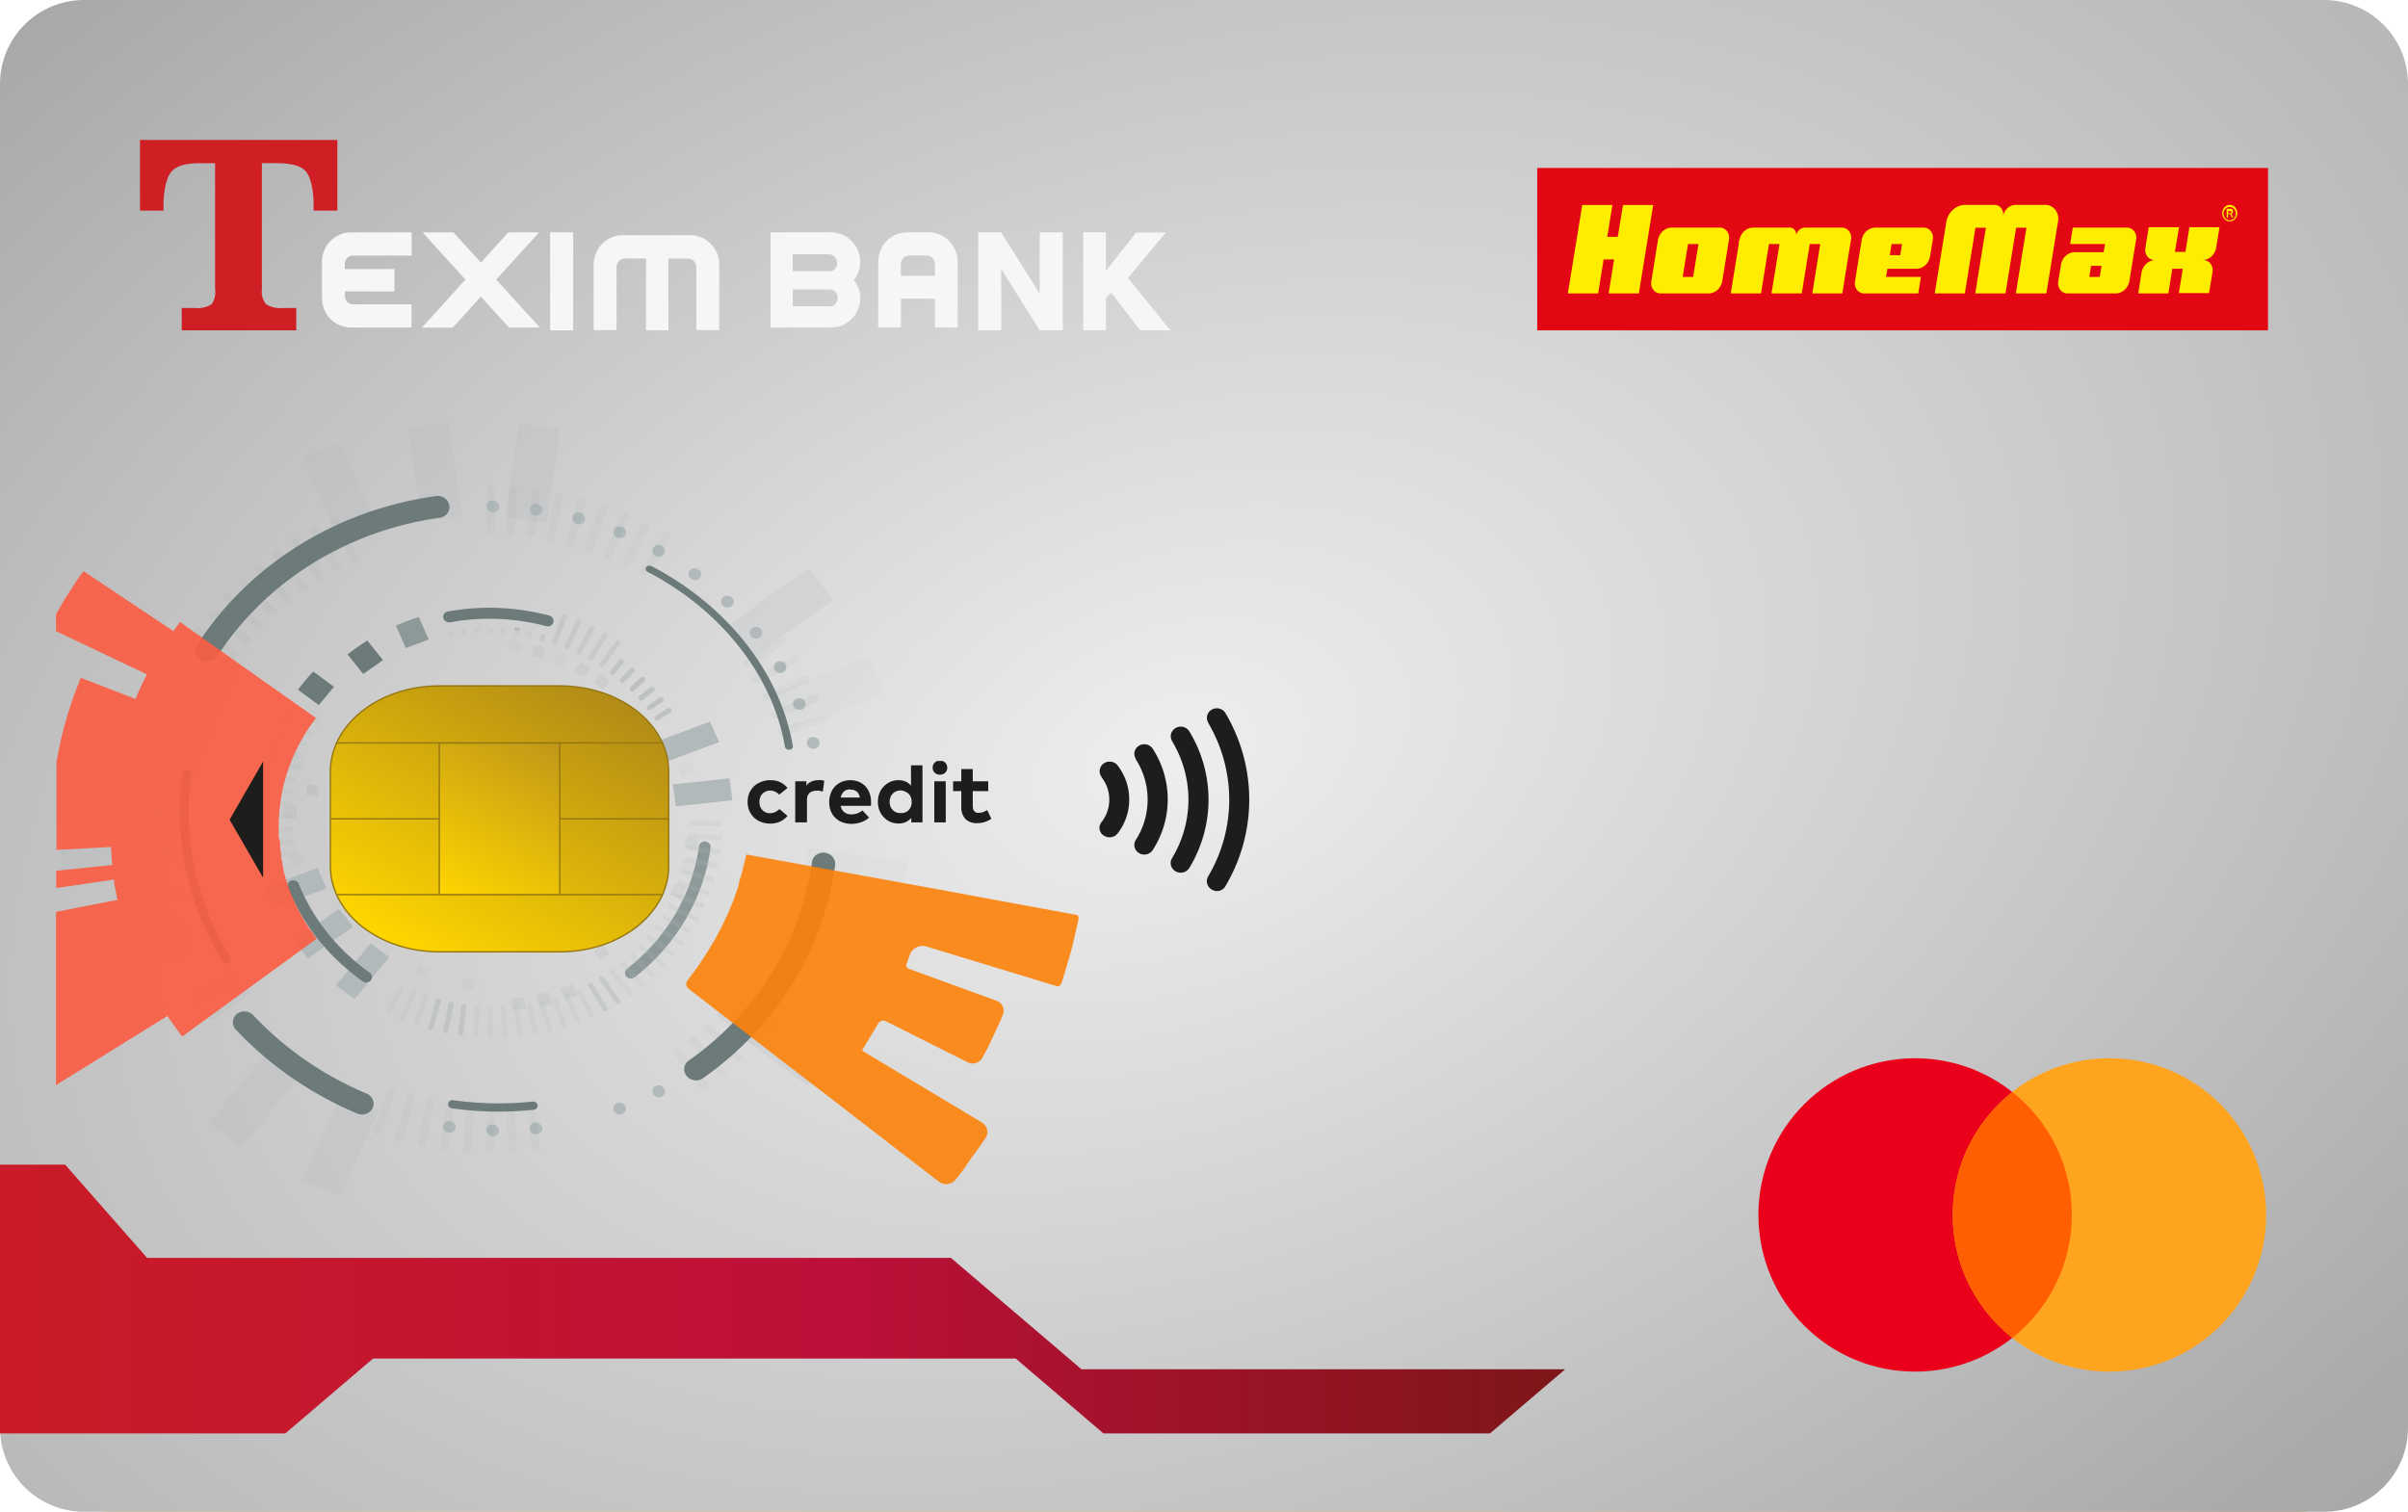 <?xml version="1.0" encoding="UTF-8"?> <svg xmlns="http://www.w3.org/2000/svg" width="860" height="540" fill="none"><g clip-path="url(#clip0_238_4744)"><path d="M820 0H40C17.909 0 0 17.909 0 40v460c0 22.091 17.909 40 40 40h780c22.091 0 40-17.909 40-40V40c0-22.091-17.909-40-40-40z" fill="url(#paint0_linear_238_4744)"></path><path d="M860 30c0-16.569-13.431-30-30-30H30C13.431 0 0 13.431 0 30v480c0 16.569 13.431 30 30 30h800c16.569 0 30-13.431 30-30V30z" fill="url(#paint1_radial_238_4744)"></path><path d="M683.97 489.94c30.912 0 55.97-25.058 55.97-55.97 0-30.911-25.058-55.97-55.97-55.97-30.911 0-55.97 25.059-55.97 55.97 0 30.912 25.059 55.97 55.97 55.97z" fill="#EB001B"></path><path d="M809.344 433.97c0 30.912-25.059 55.97-55.971 55.97-30.911 0-55.97-25.058-55.97-55.97 0-30.911 25.059-55.97 55.97-55.97 30.912 0 55.971 25.059 55.971 55.97z" fill="#FFA41E"></path><path d="M718.672 390.053c-12.956 10.251-21.269 26.113-21.269 43.917 0 17.804 8.313 33.666 21.269 43.917 12.956-10.251 21.269-26.113 21.269-43.917 0-17.804-8.313-33.666-21.269-43.917z" fill="#FF5F00"></path><path d="M76.813 103.305v-45.02h-5.214c-4.945 0-8.312.907-10.07 2.69-1.757 1.785-2.8 5.383-3.128 10.795v3.447H50V50h70.488v25.216h-8.491V71.77c-.298-5.412-1.341-9.071-2.979-10.794-1.639-1.724-5.125-2.691-10.1-2.691h-5.392v45.02a7.211 7.211 0 00.215 2.85 7.133 7.133 0 001.304 2.532 9.598 9.598 0 005.959 1.331h4.796V118H64.896v-7.982h4.707a9.326 9.326 0 005.958-1.331 7.34 7.34 0 001.252-5.382z" fill="#CF1F25"></path><path d="M304.888 100.09a10.658 10.658 0 002.316-5.298v-1.287a10.573 10.573 0 00-3.061-7.42A10.41 10.41 0 00296.782 83h-21.588v34h21.766a10.414 10.414 0 007.245-3.116 10.582 10.582 0 003.029-7.329v-1.108a10.452 10.452 0 00-2.346-5.357zm-21.795-9.248h12.887c.788 0 1.543.315 2.1.876.557.561.87 1.323.87 2.117v1.107a2.988 2.988 0 01-1.112 1.405 2.95 2.95 0 01-1.709.51h-12.977l-.059-6.015zm13.065 18.556h-13.006v-5.986h13.006a2.953 2.953 0 011.868.585c.539.402.928.977 1.102 1.63v.808a3 3 0 01-1.785 2.865c-.365.16-.757.244-1.155.248l-.03-.15zM405.776 83.062l-10.808 13.654V83h-8.092v34.969h8.092v-11.522l1.936-1.916L407.192 118H418l-15.143-18.751 13.554-16.218-10.635.03zM342.02 117V93.561c-.008-2.799-1.092-5.48-3.016-7.459-1.925-1.979-4.532-3.094-7.253-3.102h-7.841c-2.721.008-5.328 1.123-7.252 3.102a10.742 10.742 0 00-3.016 7.46V117h8.133v-10.32h12.141V117h8.104zm-8.133-18.504h-12.142v-4.213c.002-.398.08-.792.231-1.158a3.027 3.027 0 011.601-1.627c.357-.15.738-.226 1.123-.224h6.232c.385-.002.766.074 1.123.224a3.027 3.027 0 011.601 1.627c.151.366.229.76.231 1.158v4.213zM222.368 84a10.266 10.266 0 00-7.301 3.097 10.68 10.68 0 00-3.037 7.445v23.368h8.159V95.383a3.037 3.037 0 01.883-2.132 2.919 2.919 0 012.062-.901h7.598V118h7.982V92.38h7.039c.39.002.775.082 1.134.237a3.017 3.017 0 011.811 2.797v22.496h8.188V94.542a10.68 10.68 0 00-3.036-7.445A10.267 10.267 0 00246.548 84h-24.18zM181.535 83l-9.784 10.795L161.937 83h-11.033l15.316 16.865L150.696 117h11.003l10.052-11.064L181.773 117h11.033l-15.583-17.135L192.538 83h-11.003zM125.39 83a10.326 10.326 0 00-7.34 3.075 10.61 10.61 0 00-3.055 7.43v12.99a10.604 10.604 0 003.045 7.419 10.323 10.323 0 007.32 3.086h21.616v-8.32h-20.878a2.93 2.93 0 01-2.096-.898 3.034 3.034 0 01-.857-2.125V104.1h17.718v-7.99h-17.718v-1.797a3.033 3.033 0 01.857-2.125 2.943 2.943 0 012.096-.898h20.937V83H125.39zM204.707 83h-8.239v35h8.239V83zM379.553 117.969V83h-8.231v21.906l-13.748-21.875V83h-8.23v35h8.23V96.094l13.748 21.875V118h8.231v-.031z" fill="#F6F6F6"></path><path d="M810 60H549v58h261V60z" fill="#E30613"></path><path fill-rule="evenodd" clip-rule="evenodd" d="M740.289 81.302h19.231a3.07 3.07 0 011.48.303c.465.224.876.561 1.201.987.326.425.556.927.674 1.466.117.538.119 1.099.004 1.638-.678 4.06-1.479 9.158-2.157 13.217l-.216 1.476c-.228 1.219-.826 2.319-1.698 3.122a4.86 4.86 0 01-3.109 1.306h-17.228a3.096 3.096 0 01-1.481-.317 3.38 3.38 0 01-1.2-.997 3.77 3.77 0 01-.672-1.471 3.922 3.922 0 01-.006-1.643c.308-1.945.647-3.925.955-5.87.217-1.219.807-2.321 1.676-3.126.868-.805 1.961-1.264 3.101-1.302h10.509c0-.973.308-1.946.463-2.919h-12.482c.308-1.979.647-3.924.955-5.87zm5.887 17.611h3.729l.647-3.958h-3.729l-.647 3.958zM685.093 104.817h-19.199a3.07 3.07 0 01-1.489-.303 3.339 3.339 0 01-1.208-.997 3.718 3.718 0 01-.67-1.479 3.885 3.885 0 01.008-1.649c.647-4.059 1.448-9.158 2.126-13.217l.216-1.476c.227-1.21.822-2.3 1.689-3.098a4.826 4.826 0 013.088-1.296h17.258a3.063 3.063 0 011.479.303c.465.224.877.561 1.202.987.325.425.556.927.673 1.466.118.538.12 1.099.005 1.638-.308 1.946-.647 3.925-.955 5.87-.222 1.217-.814 2.316-1.681 3.12a4.83 4.83 0 01-3.096 1.309H674.03c0 .973-.308 1.945-.463 2.918h12.482c-.308 1.979-.647 3.925-.956 5.904zm-5.886-17.645h-3.636l-.648 3.959h3.729l.648-3.959h-.093zM565.087 73.217h10.786l-1.849 11.372h3.76l1.849-11.372h10.787l-5.116 31.6h-10.786l1.941-12.144h-3.729l-1.972 12.144H559.94l5.147-31.6zM614.149 81.302a3.068 3.068 0 011.47.314c.461.226.868.565 1.19.99.322.424.549.924.665 1.46.116.536.117 1.093.004 1.63-.802 4.898-1.572 9.795-2.373 14.693-.221 1.21-.808 2.305-1.669 3.108a4.837 4.837 0 01-3.077 1.32H593.1a3.098 3.098 0 01-1.471-.329 3.379 3.379 0 01-1.188-.999 3.756 3.756 0 01-.664-1.466 3.93 3.93 0 01-.005-1.634c.709-4.361 1.418-8.856 2.126-13.217l.247-1.476c.222-1.212.816-2.307 1.683-3.105.868-.798 1.958-1.253 3.094-1.29h17.227zm-9.461 17.61l1.911-11.74h-3.729l-1.911 11.74h3.729zM730.734 104.817h-10.786c1.294-8.085 2.497-15.465 3.791-23.482h-3.698c-1.294 8.05-2.496 15.43-3.791 23.482h-10.818c1.325-8.085 2.498-15.465 3.823-23.482h-3.729c-1.295 8.05-2.498 15.43-3.792 23.482h-10.755c.925-5.603 1.973-12.278 2.867-17.645.493-3.053.77-4.764 1.263-7.917.31-1.667 1.125-3.172 2.315-4.273 1.191-1.101 2.687-1.735 4.248-1.799h10.634c.465-.011.927.092 1.35.303.424.21.798.523 1.094.914.297.39.508.85.619 1.341.11.493.116 1.006.019 1.501.201-1.115.742-2.123 1.536-2.86a4.419 4.419 0 012.839-1.199h10.633a4.24 4.24 0 012.026.44 4.636 4.636 0 011.642 1.367c.443.587.757 1.276.917 2.016a5.38 5.38 0 01.006 2.249c-1.418 8.755-2.711 16.773-4.159 25.562h-.094zM658.035 104.817h-10.787c.956-5.904 1.88-11.774 2.836-17.645h-3.729l-2.867 17.645h-10.817c.986-5.904 1.911-11.774 2.866-17.645h-3.76c-.955 5.87-1.879 11.741-2.835 17.645h-10.817c.925-5.736 1.942-11.942 2.866-17.645 0-.67 0-.805.247-1.476.221-1.207.81-2.297 1.671-3.095a4.8 4.8 0 013.075-1.3h13.221c.336-.014.671.056.979.206.307.15.579.374.794.656.215.283.367.615.444.972.077.357.078.728.002 1.085a3.701 3.701 0 011.081-2.034 3.189 3.189 0 012-.884h13.191a3.063 3.063 0 011.479.303c.465.224.877.561 1.202.987.325.425.556.927.673 1.466.118.538.119 1.099.005 1.638-1.048 6.374-2.065 12.748-3.082 19.121h.062zM779.582 95.994h-3.759l-1.418 8.822h-10.756c.401-2.482.771-4.93 1.172-7.38.201-1.229.781-2.346 1.643-3.17.863-.822 1.957-1.301 3.103-1.358a3.068 3.068 0 01-1.47-.314 3.349 3.349 0 01-1.19-.99 3.721 3.721 0 01-.666-1.46 3.911 3.911 0 01-.003-1.63c0-.37.185-1.141.216-1.477l.955-5.87h10.817l-1.479 8.789h3.76l1.418-8.789h10.755l-1.202 7.346a5.62 5.62 0 01-1.652 3.069 4.84 4.84 0 01-3.032 1.326 3.069 3.069 0 011.48.303c.465.224.876.561 1.201.987.325.425.556.927.673 1.466.118.538.12 1.099.005 1.638l-1.202 7.38h-10.786l1.417-8.822v.134z" fill="#FFED00"></path><path d="M796.348 73.184a2.608 2.608 0 011.911.872c.497.557.775 1.303.775 2.08a3.13 3.13 0 01-.775 2.08c-.25.275-.547.494-.875.644a2.493 2.493 0 01-2.072 0 2.687 2.687 0 01-.875-.645 3.13 3.13 0 01-.775-2.08c0-.776.278-1.522.775-2.08a2.608 2.608 0 011.911-.871zm1.171 4.528h-.524l-.462-1.275h-.771v1.275h-.524V74.56h1.264c.275-.029.549.055.77.235.156.183.244.422.247.67a.896.896 0 01-.122.536.787.787 0 01-.402.337l.493 1.375h.031zm-1.757-1.576h.648a.568.568 0 00.431 0 .504.504 0 000-.37.478.478 0 000-.335.627.627 0 00-.401 0h-.678v.705zm2.096-1.51a2.104 2.104 0 00-1.541-.704 1.98 1.98 0 00-.837.18 2.14 2.14 0 00-.704.524 2.49 2.49 0 00-.647 1.677c.008.63.241 1.23.65 1.675.408.445.96.698 1.538.707a2.104 2.104 0 001.541-.704c.206-.218.37-.479.481-.767.112-.288.168-.598.166-.91a2.49 2.49 0 00-.647-1.678z" fill="#FFED00"></path><g filter="url(#filter0_di_238_4744)"><path d="M386.245 486.094l-46.63-39.789H52.525L23.262 413H0v96h101.909l31.311-26.723h229.551L394.082 509h138.055L559 486.094H386.245z" fill="url(#paint2_linear_238_4744)"></path></g><g opacity=".45"><path opacity=".45" d="M199.967 153.403l-14.647-2.058-4.701 33.453 14.646 2.059 4.702-33.454zM160.327 150.932l-14.647 1.569 4.685 33.61 14.647-1.569-4.685-33.61zM121.548 158.175l-13.65 5.09 13.754 31.476 13.65-5.09-13.754-31.476zM269.191 356.073l-8.997 10.874 28.522 21.066 8.997-10.874-28.522-21.066zM282.643 330.746l-5.657 12.743 33.218 13.498 5.656-12.743-33.217-13.498z" fill="#B1B9BA"></path><g opacity=".45" fill="#B1B9BA"><path opacity=".45" d="M23.235 265.602l-1.931 13.745 35.65 5.01 1.931-13.744-35.65-5.011zM288.636 302.9l-1.932 13.745 35.65 5.01 1.932-13.745-35.65-5.01z"></path></g><path opacity=".45" d="M21.286 302.852l1.925 13.808 35.651-3.818-1.925-13.809-35.65 3.819z" fill="#B1B9BA"></path><g opacity=".45" fill="#B1B9BA"><path opacity=".45" d="M29.67 339.469l5.651 12.932 33.224-12.388-5.65-12.932-33.224 12.388zM277.024 247.247l5.651 12.932 33.224-12.388-5.651-12.932-33.224 12.388z"></path></g><path opacity=".45" d="M260.24 223.228l8.99 11.174 28.533-20.112-8.991-11.174-28.532 20.112zM74.48 401.061l11.719 8.655 21.897-26.465-11.719-8.655-21.896 26.465zM107.832 421.835l13.647 5.545 13.768-31.016-13.647-5.545-13.768 31.016z" fill="#B1B9BA"></path></g><path d="M193.709 182.383c.162-1.151-.701-2.237-1.94-2.411-1.227-.172-2.366.621-2.53 1.783-.161 1.152.702 2.237 1.94 2.411 1.228.173 2.368-.631 2.53-1.783zM162.723 402.858c.162-1.152-.701-2.237-1.94-2.411-1.227-.173-2.365.62-2.529 1.783-.162 1.151.701 2.237 1.94 2.411 1.229.161 2.368-.631 2.529-1.783zM178.262 180.899c-.001-1.174-1.011-2.136-2.248-2.155-1.237-.019-2.254.913-2.252 2.077 0 1.174 1.011 2.136 2.248 2.155 1.237.019 2.242-.915 2.252-2.077zM178.201 403.792c0-1.174-1.01-2.136-2.247-2.155-1.249-.02-2.254.913-2.252 2.077 0 1.174 1.01 2.136 2.247 2.155 1.249.02 2.254-.913 2.252-2.077zM193.652 402.817c-.167-1.165-1.289-1.998-2.525-1.862-1.235.137-2.102 1.178-1.935 2.343.167 1.165 1.29 1.998 2.525 1.862 1.222-.128 2.091-1.18 1.935-2.343zM223.383 395.251c-.473-1.086-1.79-1.626-2.936-1.199-1.147.426-1.697 1.656-1.224 2.742.473 1.085 1.79 1.625 2.937 1.199 1.146-.426 1.696-1.656 1.223-2.742zM234.905 391.906c1.234.174 2.367-.624 2.529-1.782.163-1.159-.705-2.238-1.94-2.412-1.234-.173-2.366.625-2.529 1.783-.163 1.159.706 2.238 1.94 2.411zM57.494 288.207c-1.249-.02-2.254.913-2.252 2.077 0 1.174 1.01 2.136 2.248 2.155 1.248.02 2.253-.913 2.252-2.077-.002-1.163-1.01-2.136-2.248-2.155zM58.208 302.789c-1.236.136-2.102 1.178-1.935 2.343.166 1.164 1.29 1.998 2.524 1.861 1.236-.136 2.102-1.178 1.935-2.343-.166-1.164-1.29-1.998-2.524-1.861zM60.945 317.178c-1.197.286-1.912 1.427-1.589 2.569.325 1.131 1.55 1.824 2.76 1.54 1.196-.286 1.912-1.426 1.588-2.569-.325-1.131-1.563-1.815-2.759-1.54zM289.863 263.316c-1.197.286-1.912 1.427-1.589 2.569.325 1.132 1.55 1.825 2.759 1.54 1.197-.286 1.913-1.426 1.589-2.569-.325-1.131-1.562-1.826-2.759-1.54zM65.638 331.155c-1.146.427-1.696 1.657-1.223 2.742.473 1.086 1.79 1.626 2.936 1.2 1.147-.426 1.697-1.656 1.224-2.742-.472-1.097-1.79-1.626-2.937-1.2zM284.601 249.514c-1.146.426-1.697 1.656-1.224 2.742.473 1.086 1.791 1.625 2.937 1.199 1.146-.426 1.697-1.656 1.224-2.742-.474-1.085-1.791-1.625-2.937-1.199zM277.487 236.448c-1.072.57-1.442 1.859-.83 2.875.625 1.019 2.001 1.39 3.072.831 1.071-.57 1.442-1.858.829-2.875-.623-1.029-2-1.4-3.071-.831zM268.635 224.324c-.983.693-1.169 2.019-.417 2.966.754.937 2.166 1.136 3.161.445.983-.693 1.169-2.019.417-2.966-.766-.939-2.178-1.138-3.161-.445zM259.486 217c1.234.174 2.367-.625 2.529-1.783.163-1.158-.705-2.237-1.94-2.411-1.234-.173-2.366.625-2.529 1.783-.163 1.158.706 2.238 1.94 2.411zM102.041 378.197c-.754.913-.575 2.246.421 2.973.984.726 2.397.581 3.153-.343.754-.914.575-2.246-.42-2.973-.985-.726-2.4-.57-3.154.343zM246.351 203.775c-.755.913-.576 2.246.42 2.973.984.725 2.398.58 3.154-.344.754-.913.575-2.246-.421-2.973-.984-.725-2.399-.57-3.153.344zM114.76 386.744c-.625.998-.253 2.302.819 2.907s2.452.278 3.077-.72c.624-.998.252-2.302-.82-2.907s-2.451-.289-3.076.72zM233.293 195.691c-.625.998-.253 2.303.819 2.908 1.072.604 2.452.278 3.077-.72.624-.998.252-2.303-.82-2.908s-2.45-.289-3.076.72zM128.536 393.665c-.482 1.074.064 2.314 1.214 2.786 1.15.471 2.459-.02 2.94-1.094.481-1.074-.064-2.314-1.214-2.785-1.15-.472-2.471.018-2.94 1.093zM219.275 189.255c-.482 1.074.064 2.314 1.214 2.786s2.459-.02 2.94-1.094c.482-1.073-.064-2.313-1.214-2.785s-2.47.018-2.94 1.093zM204.498 184.587c-.324 1.128.386 2.292 1.592 2.617 1.206.324 2.431-.324 2.755-1.453.324-1.128-.387-2.292-1.593-2.617-1.206-.324-2.43.324-2.754 1.453zM240.277 280.18l1.091 7.827 20.205-2.164-1.091-7.827-20.205 2.164zM94.559 317.041l3.202 7.33 18.83-7.021-3.203-7.329-18.83 7.02zM234.781 264.769l3.202 7.33 18.83-7.021-3.203-7.33-18.829 7.021zM104.859 336.032l5.096 6.333 16.171-11.398-5.096-6.334-16.171 11.399zM119.967 351.96l6.642 4.906 12.417-15.008-6.642-4.906-12.417 15.008z" fill="#B1B9BA"></path><path d="M153.115 228.432l-3.51-8.039a82.126 82.126 0 00-8.199 3.058l3.511 8.039 8.198-3.058z" fill="#8D9899"></path><path d="M136.782 235.775l-5.599-6.958a77.46 77.46 0 00-7.069 4.934l5.629 6.996 7.039-4.972zM119.274 245.324l-7.391-5.46a76.215 76.215 0 00-5.46 6.501l7.435 5.488 5.416-6.529zM281.574 267.8c.117.016.245.025.377.008.787-.061 1.323-.643 1.211-1.308-4.454-26.072-23.3-50.101-50.431-64.262-.684-.358-1.562-.192-1.953.365-.392.558-.151 1.304.534 1.662 26.364 13.764 44.69 37.117 49.019 62.459.095.554.618.988 1.243 1.076zM190.232 393.473c-9.374.998-18.939.839-28.41-.492-.857-.12-1.643.434-1.756 1.238-.113.804.49 1.553 1.347 1.674 9.737 1.368 19.572 1.543 29.222.506.863-.089 1.462-.825 1.35-1.627-.111-.803-.891-1.389-1.753-1.299zM71.476 318.027c-4.045-13.477-5.104-27.364-3.15-41.272.113-.804-.49-1.553-1.346-1.674-.857-.12-1.644.434-1.757 1.238-2.01 14.31-.912 28.591 3.243 42.459 2.565 8.548 6.291 16.817 11.048 24.554a1.6 1.6 0 001.148.738c.336.047.685-.004.992-.171.74-.395.998-1.3.565-2.004-4.634-7.52-8.252-15.552-10.743-23.868zM73.51 236.168c1.598.224 3.237-.432 4.113-1.793 17.387-26.763 46.331-44.777 79.408-49.435 2.277-.323 3.81-2.323 3.425-4.46-.382-2.148-2.525-3.624-4.802-3.301-35.474 4.997-66.527 24.321-85.167 53.024-1.19 1.838-.562 4.253 1.412 5.417.502.292 1.055.47 1.611.548zM294.663 304.609c-2.281-.32-4.378 1.158-4.679 3.298-4.014 28.565-19.644 53.746-43.995 70.921-1.834 1.282-2.18 3.749-.772 5.487a4.303 4.303 0 002.769 1.552 4.323 4.323 0 003.09-.729c26.132-18.42 42.894-45.437 47.198-76.065.29-2.143-1.319-4.141-3.611-4.464zM130.891 390.595c-15.302-6.383-29.28-16.059-40.441-27.965-1.54-1.645-4.173-1.816-5.894-.407-1.722 1.42-1.858 3.894-.33 5.538 11.972 12.773 26.976 23.136 43.392 29.997.356.15.721.245 1.091.297 1.806.254 3.631-.631 4.382-2.276.904-1.978-.081-4.299-2.2-5.184z" fill="#6C7A7A"></path><g opacity=".2" fill="#4C5B5B"><path opacity=".2" d="M191.742 174.639c-.776-.109-1.497.399-1.599 1.127l-2.08 14.798c-.102.728.451 1.415 1.226 1.524.776.109 1.497-.399 1.599-1.127l2.08-14.798c.104-.739-.451-1.415-1.226-1.524zM160.963 393.636c-.775-.109-1.496.399-1.598 1.127l-2.08 14.798c-.103.728.45 1.415 1.226 1.524.776.109 1.497-.399 1.599-1.127l2.08-14.798c.103-.739-.451-1.415-1.227-1.524zM183.462 173.73c-.782-.065-1.461.482-1.519 1.227l-1.045 14.911c-.056.734.538 1.382 1.332 1.45.781.065 1.461-.482 1.518-1.227l1.045-14.911c.046-.747-.548-1.395-1.331-1.45zM168.01 394.405c-.782-.066-1.461.482-1.519 1.227l-1.044 14.911c-.056.734.537 1.383 1.331 1.45.781.065 1.461-.482 1.518-1.227l1.045-14.911c.056-.734-.549-1.384-1.331-1.45zM175.147 173.337c-.79-.011-1.427.575-1.425 1.318l-.001 14.957c.002.743.637 1.353 1.426 1.364.79.011 1.427-.575 1.425-1.318l.001-14.957c-.002-.743-.637-1.353-1.426-1.364zM175.093 394.747c-.789-.012-1.427.575-1.425 1.317v14.958c.002.742.636 1.352 1.426 1.364.789.011 1.426-.575 1.424-1.318l.001-14.958c-.002-.742-.636-1.352-1.426-1.363zM182.18 394.646c-.784.034-1.379.659-1.33 1.397l1.04 14.949c.05.738.724 1.309 1.508 1.276.784-.034 1.38-.66 1.33-1.398l-1.039-14.949c-.048-.749-.723-1.32-1.509-1.275zM189.234 394.108c-.778.079-1.332.743-1.223 1.479l2.078 14.873c.097.734.813 1.266 1.594 1.177.778-.079 1.332-.744 1.223-1.479l-2.078-14.873c-.097-.734-.814-1.267-1.594-1.177zM118.939 184.716c-.705.311-.994 1.112-.651 1.781l7.034 13.542c.343.669 1.2.955 1.905.645.705-.311.995-1.113.652-1.781l-7.035-13.542c-.343-.669-1.2-.956-1.905-.645zM111.613 188.285c-.676.359-.921 1.178-.528 1.82l7.948 13.094a1.496 1.496 0 001.945.529c.676-.36.921-1.178.527-1.821l-7.947-13.094c-.393-.653-1.269-.887-1.945-.528zM104.542 192.299a1.271 1.271 0 00-.39 1.851l8.834 12.587c.431.626 1.315.805 1.974.399a1.27 1.27 0 00.39-1.85l-8.833-12.588c-.432-.625-1.316-.805-1.975-.399zM97.778 196.744a1.28 1.28 0 00-.264 1.88l9.679 12.03c.483.6 1.374.725 1.992.28.629-.444.746-1.28.264-1.88l-9.68-12.03c-.47-.598-1.362-.723-1.991-.28zM241.044 374.787a1.28 1.28 0 00-.264 1.88l9.679 12.03c.483.6 1.374.725 2.003.282a1.28 1.28 0 00.264-1.88l-9.679-12.03a1.516 1.516 0 00-2.003-.282zM91.358 201.592a1.29 1.29 0 00-.135 1.887l10.485 11.423c.523.561 1.422.632 2.008.161a1.29 1.29 0 00.135-1.887l-10.485-11.423c-.523-.561-1.422-.632-2.008-.161zM246.525 370.649a1.29 1.29 0 00-.135 1.887l10.485 11.423c.523.561 1.422.632 2.008.16a1.288 1.288 0 00.135-1.886l-10.485-11.423c-.511-.56-1.422-.633-2.008-.161zM85.283 206.844c-.556.509-.558 1.362.005 1.895l11.25 10.767c.552.531 1.459.548 2.016.028.555-.509.557-1.362-.005-1.895l-11.251-10.767c-.551-.531-1.458-.548-2.015-.028zM251.698 366.18c-.556.509-.558 1.362.005 1.895l11.25 10.766c.551.532 1.458.549 2.015.029.556-.509.558-1.362-.005-1.896l-11.25-10.766c-.553-.521-1.46-.537-2.015-.028zM79.596 212.448c-.514.549-.456 1.399.136 1.892l11.962 10.068c.592.494 1.495.454 2.009-.094.514-.548.456-1.398-.136-1.892l-11.962-10.068c-.592-.493-1.483-.452-2.009.094zM256.55 361.399c-.514.549-.456 1.399.136 1.892l11.962 10.069c.592.493 1.495.453 2.009-.095.514-.548.456-1.398-.136-1.891l-11.962-10.069c-.592-.493-1.495-.454-2.009.094zM74.32 218.41c-.483.575-.366 1.422.265 1.887l12.623 9.32c.62.464 1.519.368 2.002-.217.483-.575.366-1.423-.266-1.888l-12.622-9.319c-.622-.453-1.52-.358-2.003.217zM261.044 356.314c-.482.574-.365 1.422.266 1.887l12.623 9.32c.619.463 1.518.368 2.002-.218.482-.574.365-1.422-.266-1.887l-12.623-9.32c-.632-.454-1.52-.357-2.002.218zM69.48 224.688c-.438.603-.262 1.448.389 1.861l13.23 8.529c.648.423 1.543.272 1.97-.333.44-.603.263-1.447-.387-1.86l-13.23-8.529c-.649-.424-1.544-.273-1.971.332zM265.172 350.966c-.439.603-.263 1.448.388 1.861l13.229 8.529c.649.424 1.544.273 1.972-.332.439-.603.262-1.448-.388-1.861l-13.23-8.529c-.649-.424-1.532-.271-1.971.332zM65.085 231.261c-.395.631-.158 1.462.522 1.835l13.77 7.708c.678.383 1.557.174 1.942-.459.395-.631.158-1.462-.522-1.835l-13.77-7.707c-.678-.384-1.544-.184-1.942.458zM61.163 238.089c-.352.66-.064 1.465.643 1.808l14.268 6.858c.707.343 1.558.086 1.91-.574.353-.659.065-1.464-.643-1.807l-14.267-6.858c-.708-.344-1.558-.087-1.91.573zM57.726 245.151c-.296.679.042 1.468.768 1.759l14.699 5.977c.726.29 1.56-.014 1.856-.692.296-.679-.041-1.469-.768-1.759l-14.698-5.977c-.715-.289-1.55.015-1.857.692zM277.701 261.818c.256.701 1.063 1.091 1.803.863l15.068-4.552c.741-.229 1.142-.981.886-1.682-.256-.7-1.063-1.091-1.803-.863l-15.068 4.553c-.741.228-1.142.981-.886 1.681zM275.206 255.54c.305.685 1.131 1.023 1.864.76l14.703-5.479c.723-.275 1.068-1.046.776-1.741-.305-.685-1.131-1.023-1.865-.761l-14.702 5.479c-.735.274-1.082 1.056-.776 1.742zM272.287 249.423c.343.669 1.2.956 1.905.645l14.274-6.381c.705-.311.995-1.113.652-1.781-.343-.669-1.2-.956-1.905-.645l-14.286 6.38c-.705.311-.995 1.112-.64 1.782zM268.943 243.48a1.493 1.493 0 001.944.528l13.783-7.248c.676-.359.921-1.178.527-1.82a1.495 1.495 0 00-1.945-.528l-13.782 7.248c-.688.357-.921 1.178-.527 1.82zM69.449 357.496c.431.626 1.315.805 1.974.4l13.228-8.091a1.271 1.271 0 00.39-1.851c-.432-.626-1.316-.805-1.975-.399l-13.227 8.09a1.272 1.272 0 00-.39 1.851zM265.201 237.758c.431.626 1.315.805 1.974.399l13.228-8.09a1.271 1.271 0 00.39-1.851c-.432-.626-1.315-.805-1.975-.399l-13.227 8.09a1.29 1.29 0 00-.39 1.851zM74.28 363.937a1.493 1.493 0 002.004.281l12.62-8.896a1.28 1.28 0 00.265-1.88c-.483-.599-1.374-.725-1.992-.28l-12.62 8.897a1.29 1.29 0 00-.276 1.878zM229.302 205.534c.678.384 1.558.175 1.942-.458l7.953-12.821c.396-.631.158-1.462-.521-1.835-.679-.383-1.558-.174-1.942.459l-7.953 12.82c-.395.621-.157 1.452.521 1.835zM223.054 202.285c.707.343 1.558.086 1.91-.574l7.041-13.303c.353-.66.065-1.465-.643-1.808-.707-.343-1.56-.075-1.911.574l-7.041 13.303c-.352.66-.064 1.465.644 1.808zM216.594 199.427c.727.291 1.56-.013 1.856-.692l6.097-13.724c.296-.678-.041-1.468-.768-1.759-.727-.29-1.561.014-1.857.692l-6.096 13.724c-.295.668.043 1.458.768 1.759zM134.249 405.36c.745.248 1.551-.115 1.803-.811l5.12-14.083c.251-.696-.149-1.461-.894-1.709-.744-.249-1.551.114-1.802.81l-5.12 14.083c-.25.685.149 1.461.893 1.71zM209.962 196.966c.745.249 1.551-.114 1.803-.81l5.12-14.083c.251-.696-.149-1.461-.894-1.71-.744-.249-1.551.114-1.802.81l-5.12 14.083c-.25.685.149 1.462.893 1.71zM142.201 407.763c.762.207 1.54-.205 1.746-.918l4.123-14.378c.206-.714-.245-1.453-1.007-1.66-.762-.207-1.54.205-1.747.918l-4.122 14.378c-.195.715.256 1.455 1.007 1.66zM203.178 194.916c.762.206 1.54-.205 1.746-.918l4.123-14.379c.206-.713-.245-1.452-1.007-1.659-.762-.207-1.54.205-1.746.918l-4.123 14.378c-.206.713.245 1.453 1.007 1.66zM150.301 409.677c.77.152 1.519-.307 1.679-1.027l3.106-14.621c.149-.722-.353-1.435-1.121-1.598-.77-.153-1.519.307-1.68 1.027l-3.105 14.621c-.149.721.353 1.434 1.121 1.598zM196.276 193.281c.769.152 1.519-.307 1.679-1.027l3.106-14.621c.148-.722-.354-1.435-1.122-1.598-.769-.153-1.519.307-1.679 1.027l-3.106 14.621c-.15.732.352 1.445 1.122 1.598z"></path></g><path d="M225.022 349.489a2.154 2.154 0 01-1.32-.695 1.876 1.876 0 01.246-2.757c14.144-10.998 23.272-26.545 25.695-43.788.151-1.076 1.2-1.815 2.346-1.654 1.146.161 1.95 1.161 1.799 2.237-2.558 18.199-12.199 34.627-27.138 46.244a2.227 2.227 0 01-1.628.413z" fill="#8D9899"></path><g opacity=".47"><g opacity=".47"><g opacity=".47"><path opacity=".47" d="M186.456 229.461l-4.157-.584-.548 3.901 4.156.584.549-3.901z" fill="#798889"></path><path opacity=".47" d="M169.555 349.716l-4.157-.584-.548 3.9 4.157.585.548-3.901z" fill="#6C7A7A"></path></g><path opacity=".47" d="M215.368 337.367l-3.327 2.345 2.552 3.172 3.326-2.345-2.551-3.172z" fill="#798889"></path><path opacity=".47" d="M226.52 326.342l-2.553 3.086 3.325 2.456 2.553-3.085-3.325-2.457zM109.774 279.992l-.548 3.901 4.156.584.548-3.901-4.156-.584z" fill="#6C7A7A"></path><path opacity=".47" d="M212.064 243.994l3.326 2.456 2.553-3.086-3.326-2.456-2.553 3.086zM205.118 239.803l3.631 2.032 2.097-3.38-3.63-2.032-2.098 3.38z" fill="#798889"></path><g opacity=".47" fill="#798889"><path opacity=".47" d="M148.171 348.025l3.873 1.574 1.605-3.616-3.873-1.574-1.605 3.616zM197.649 236.532l3.873 1.574 1.606-3.616-3.873-1.574-1.606 3.616z"></path></g><path opacity=".47" d="M189.824 234.175l4.049 1.088 1.086-3.791-4.049-1.088-1.086 3.791z" fill="#798889"></path></g><g opacity=".47"><path opacity=".47" d="M187.03 356.101l-4.632.496.609 4.366 4.632-.496-.609-4.366zM195.931 354.306l-4.513 1.062 1.208 4.264 4.513-1.062-1.208-4.264zM204.437 351.408l-4.316 1.609 1.787 4.089 4.316-1.609-1.787-4.089zM240.883 315.376l-1.788 4.03 4.315 1.753 1.789-4.029-4.316-1.754z" fill="#798889"></path><g opacity=".47" fill="#798889"><path opacity=".47" d="M104.444 269.838l-1.21 4.224 4.512 1.212 1.21-4.224-4.512-1.212zM243.508 307.21l-1.21 4.224 4.512 1.212 1.21-4.224-4.512-1.212z"></path></g><path opacity=".47" d="M245.013 298.773l-.611 4.346 4.632.651.611-4.346-4.632-.651zM101.308 287.82l-.001 4.393 4.671.079.001-4.394-4.671-.078z" fill="#798889"></path><g opacity=".47" fill="#798889"><path opacity=".47" d="M103.241 305.995l1.208 4.265 4.513-1.062-1.208-4.265-4.513 1.062zM242.331 273.26l1.208 4.264 4.513-1.061-1.208-4.265-4.513 1.062z"></path></g></g></g><path d="M160.083 222.286c-.857-.12-1.585-.732-1.763-1.566-.241-1.064.483-2.093 1.61-2.3 8.701-1.591 17.615-1.757 26.507-.507a84.58 84.58 0 019.703 1.951c1.117.29 1.778 1.38 1.489 2.425-.288 1.046-1.447 1.647-2.552 1.359a80.621 80.621 0 00-9.198-1.847c-8.418-1.183-16.871-1.019-25.099.484a2.43 2.43 0 01-.697.001zM130.484 350.895a2.181 2.181 0 01-.962-.379c-12.098-8.603-21.336-20.161-26.718-33.449-.411-1.021.124-2.143 1.203-2.512 1.079-.369 2.281.154 2.692 1.176 5.104 12.584 13.849 23.53 25.303 31.676.922.662 1.126 1.898.439 2.755-.471.576-1.227.835-1.957.733z" fill="#6C7A7A"></path><g opacity=".42"><path opacity=".42" d="M184.695 224.682c-.51-.072-.97.263-1.035.73l-.1.706c-.067.478.297.917.806.989.509.071.97-.263 1.035-.73l.098-.696c.069-.489-.293-.938-.804-.999z" fill="#B1B9BA"></path><path opacity=".42" d="M165.885 358.607c-.509-.072-.981.261-1.048.739l-1.358 9.659c-.067.478.295.928.804.999.51.072.982-.261 1.049-.739l1.357-9.659c.056-.48-.294-.928-.804-.999z" fill="#798889"></path><path opacity=".42" d="M180.746 225.811l-.007.054c-.063.446-.487.774-.978.738-.515-.028-.905-.448-.871-.942l.045-.659c.031-.472.46-.832.962-.795l.023.003c.514.039.904.46.871.943l-.045.658zM170.477 359.108c-.514-.039-.954.32-.987.803l-.682 9.732c-.032.483.357.903.871.942.514.039.955-.32.987-.803l.683-9.732c.031-.472-.358-.903-.872-.942zM176.058 225.65c-.058.413-.448.746-.918.736-.517-.018-.935-.409-.925-.895l.003-.609c-.004-.477.404-.863.911-.858l.023.003c.507.005.923.407.927.884l-.003.609-.018.13zM175.111 359.327c-.519-.006-.927.379-.935.855l-.002 9.761c.002.488.42.879.925.894.519.007.927-.379.935-.854l.002-9.761c-.002-.488-.419-.879-.925-.895zM171.373 225.712a.876.876 0 01-.86.744c-.511.028-.953-.356-.98-.836l-.038-.57c-.029-.47.348-.882.848-.912l.023.004c.512-.028.944.343.982.825l.038.57c-.007.054-.003.11-.013.175zM179.724 359.267c-.512.027-.898.427-.873.918l.672 9.756c.038.482.47.853.992.838.511-.028.898-.428.873-.919l-.672-9.756c-.037-.493-.48-.865-.992-.837zM166.72 226.056a.898.898 0 01-.802.751c-.516.061-.986-.294-1.049-.768l-.081-.521c-.074-.476.282-.913.797-.963.012.002.012.002.025-.007.503-.051.962.29 1.037.766l.079.532c.004.056.003.144-.006.21zM184.332 358.917c-.503.051-.872.486-.797.962l1.353 9.697c.063.474.533.828 1.038.766.503-.051.871-.487.796-.963l-1.353-9.696c-.063-.474-.534-.818-1.037-.766zM188.895 358.284c-.508.084-.831.537-.733 1.016l2.025 9.614c.098.479.586.791 1.093.707.508-.083.831-.537.733-1.016l-2.025-9.614c-.098-.479-.597-.793-1.093-.707zM193.391 357.376c-.5.118-.79.587-.656 1.06l2.683 9.473c.134.473.638.755 1.138.637.501-.118.791-.587.657-1.06l-2.683-9.474c-.123-.471-.638-.754-1.139-.636zM197.822 356.182c-.481.143-.751.636-.581 1.104l3.334 9.299c.16.454.69.717 1.184.565.48-.143.75-.637.58-1.104l-3.334-9.299c-.172-.456-.691-.707-1.183-.565zM202.146 354.728c-.473.177-.698.689-.502 1.137l3.965 9.089c.197.449.745.67 1.218.492.474-.177.699-.688.502-1.137l-3.965-9.088c-.196-.449-.744-.67-1.218-.493zM206.369 352.995a.836.836 0 00-.423 1.159l4.591 8.834c.222.441.787.62 1.24.418a.837.837 0 00.423-1.16l-4.591-8.833c-.223-.43-.787-.62-1.24-.418z" fill="#B1B9BA"></path><path opacity=".42" d="M210.449 351.02a.85.85 0 00-.345 1.193l5.187 8.54c.26.424.829.571 1.274.345a.848.848 0 00.345-1.192l-5.187-8.541c-.271-.426-.839-.583-1.274-.345zM214.374 348.791a.83.83 0 00-.252 1.205l5.765 8.212a.97.97 0 001.286.258.832.832 0 00.252-1.205l-5.765-8.212a.968.968 0 00-1.286-.258z" fill="#798889"></path><path opacity=".42" d="M218.134 346.317a.842.842 0 00-.172 1.228l6.312 7.845a.983.983 0 001.308.184.843.843 0 00.173-1.228l-6.313-7.845a.982.982 0 00-1.308-.184zM221.701 343.616a.833.833 0 00-.09 1.228l6.84 7.454a.97.97 0 001.308.107.833.833 0 00.089-1.229l-6.839-7.454c-.325-.378-.921-.417-1.308-.106zM225.087 340.701c-.366.337-.361.891.003 1.242l7.336 7.025a.975.975 0 001.32.019c.366-.336.362-.891-.003-1.241l-7.336-7.025c-.376-.352-.965-.358-1.32-.02zM228.241 337.577a.834.834 0 00.087 1.231l7.802 6.57c.392.321.973.303 1.308-.06a.834.834 0 00-.087-1.231l-7.802-6.57a.956.956 0 00-1.308.06zM231.176 334.256c-.313.377-.237.931.169 1.231l8.237 6.078c.407.3.994.239 1.307-.138.312-.377.237-.931-.17-1.232l-8.237-6.077c-.406-.301-.994-.239-1.306.138zM233.875 330.768c-.28.393-.168.94.253 1.221l8.628 5.567c.423.27 1.003.174 1.294-.217.28-.393.168-.94-.253-1.221l-8.628-5.567c-.434-.272-1.003-.174-1.294.217zM103.33 252.668c-.26.418-.11.949.339 1.2l8.987 5.03c.448.252 1.01.12 1.269-.298.26-.417.11-.948-.339-1.199l-8.986-5.031c-.449-.251-1.022-.121-1.27.298zM236.322 327.123c-.259.418-.11.949.339 1.2l8.987 5.031c.449.251 1.01.119 1.27-.298.259-.418.109-.949-.339-1.2l-8.987-5.03c-.449-.252-1.022-.122-1.27.297zM100.767 257.128c-.227.434-.041.958.424 1.179l9.313 4.477c.465.221 1.019.055 1.246-.379.226-.433.04-.958-.425-1.178l-9.313-4.478c-.464-.22-1.019-.054-1.245.379zM238.498 323.318c-.226.434-.04.959.425 1.179l9.312 4.478c.465.22 1.02.054 1.246-.379.226-.434.04-.958-.425-1.179l-9.312-4.477c-.465-.221-1.02-.055-1.246.378zM98.526 261.732c-.192.439.03.957.5 1.145l9.583 3.895c.469.188 1.017-.012 1.209-.45.191-.439-.031-.957-.501-1.145l-9.583-3.895c-.47-.188-1.005.013-1.208.45zM240.409 319.388c-.192.439.031.957.5 1.145l9.583 3.895c.47.188 1.017-.012 1.209-.45.191-.439-.031-.957-.5-1.145l-9.584-3.895c-.468-.199-1.017.012-1.208.45zM96.618 266.483c-.17.453.09.955.586 1.124l9.833 3.299c.484.168 1.013-.068 1.184-.532.17-.452-.09-.954-.586-1.124l-9.832-3.298c-.497-.159-1.026.077-1.185.531zM242.039 315.341c-.17.452.091.954.586 1.124l9.832 3.298c.485.168 1.014-.068 1.185-.531.17-.453-.09-.955-.586-1.124l-9.832-3.299c-.497-.158-1.026.078-1.185.532zM95.039 271.336c-.137.468.161.953.663 1.079l10.024 2.694c.5.137 1.01-.135 1.135-.605.137-.468-.161-.953-.663-1.079l-10.023-2.694c-.49-.124-1 .137-1.136.605zM243.378 311.207c-.137.469.161.954.663 1.08l10.023 2.693c.5.137 1.011-.134 1.136-.604.137-.469-.161-.954-.663-1.08l-10.023-2.694c-.489-.135-1 .137-1.136.605zM93.801 276.28c-.102.474.222.94.727 1.044l10.182 2.074c.504.104.995-.193 1.097-.666.102-.473-.222-.94-.727-1.044l-10.182-2.073c-.505-.104-.997.203-1.097.665zM244.431 306.99c-.102.473.222.94.727 1.044l10.181 2.073c.505.105.996-.192 1.097-.665.102-.473-.222-.94-.727-1.044l-10.181-2.074c-.503-.115-.995.193-1.097.666zM92.917 281.308c-.067.478.295.928.804 1l10.293 1.446c.51.072.981-.261 1.049-.739.067-.478-.295-.928-.804-.999l-10.293-1.447c-.51-.071-.982.261-1.049.739zM245.185 302.708c-.067.478.295.928.805.999l10.293 1.447c.509.072.981-.261 1.048-.739.067-.478-.294-.928-.804-.999l-10.293-1.447c-.51-.072-.981.261-1.049.739zM92.382 286.374c-.033.483.357.904.87.943l10.36.813c.514.039.954-.32.986-.803.033-.483-.357-.904-.871-.943l-10.359-.813c-.502-.037-.942.322-.986.803zM245.64 298.385c-.033.483.357.903.871.942l10.359.813c.514.039.954-.32.986-.803.033-.483-.357-.903-.871-.942l-10.358-.813c-.503-.038-.955.32-.987.803zM92.209 291.469c.002.488.42.879.925.894l10.378.174c.519.006.927-.38.935-.855-.002-.488-.42-.879-.925-.895l-10.378-.173c-.519-.006-.939.378-.935.855zM245.79 294.04c.002.488.42.879.925.895l10.378.173c.519.006.927-.379.935-.855-.003-.487-.42-.879-.925-.894l-10.378-.173c-.517-.018-.926.368-.935.854zM92.388 296.58c.039.482.47.852.993.837l10.36-.461c.511-.027.898-.427.873-.918-.039-.482-.471-.853-.992-.838l-10.36.461c-.524.026-.912.437-.874.919zM92.913 301.662c.064.474.534.828 1.038.766l10.286-1.103c.503-.051.871-.487.797-.963-.064-.474-.533-.828-1.038-.766l-10.286 1.103c-.503.051-.86.489-.796.963zM93.798 306.716c.098.479.585.792 1.093.708l10.186-1.737c.508-.084.831-.537.733-1.016-.098-.479-.585-.792-1.093-.708L94.531 305.7c-.508.084-.831.537-.733 1.016z" fill="#B1B9BA"></path><path opacity=".42" d="M239.714 253.344a.97.97 0 00-1.285-.269l-4.288 2.621c-.427.262-.551.81-.254 1.217a.985.985 0 001.298.26l4.275-2.612a.83.83 0 00.262-1.193l-.008-.024zM236.76 249.405a.984.984 0 00-1.308-.184l-4.089 2.883a.841.841 0 00-.173 1.227.983.983 0 001.309.184l4.088-2.882a.842.842 0 00.173-1.228zM233.57 245.645a.832.832 0 01-.09 1.228l-3.902 3.152a.974.974 0 01-1.32-.108.844.844 0 01.092-1.239l3.902-3.152a.98.98 0 011.309.095c-.003.022.009.024.009.024zM230.102 242.099a.845.845 0 01-.007 1.229l-3.664 3.385a.975.975 0 01-1.32-.019c-.364-.351-.368-.905-.002-1.242l3.676-3.394a.96.96 0 011.308.018c-.001.01.011.012.009.023zM226.379 238.761a.99.99 0 00-1.319.059l-3.411 3.609c-.346.361-.305.91.073 1.24.392.321.986.293 1.319-.059l3.422-3.596a.867.867 0 00-.084-1.253zM222.46 235.651a.832.832 0 01.159 1.219l-3.16 3.833c-.312.377-.9.438-1.306.138-.406-.301-.482-.855-.169-1.232l3.171-3.831c.313-.377.888-.44 1.295-.139.011.001.01.012.01.012zM214.397 238.241c.422.27 1.003.174 1.294-.217l5.767-8.02c.28-.393.168-.941-.253-1.221-.423-.27-1.003-.175-1.294.217l-5.768 8.02a.858.858 0 00.254 1.221zM210.465 235.882c.449.252 1.011.12 1.27-.298l5.191-8.367c.259-.417.109-.948-.339-1.199-.449-.252-1.011-.12-1.27.298l-5.191 8.366c-.246.409-.098.951.339 1.2z" fill="#8D9899"></path><path opacity=".42" d="M138.438 362.184c.465.22 1.019.054 1.246-.379l4.597-8.683c.226-.434.04-.958-.425-1.179-.465-.22-1.019-.055-1.246.379l-4.597 8.683c-.226.434-.04.958.425 1.179z" fill="#B1B9BA"></path><path opacity=".42" d="M206.396 233.759c.465.22 1.02.055 1.246-.379l4.597-8.683c.226-.434.04-.958-.425-1.179-.465-.22-1.019-.054-1.246.379l-4.597 8.683c-.226.434-.04.958.425 1.179z" fill="#8D9899"></path><path opacity=".42" d="M143.373 364.373c.469.188 1.017-.012 1.208-.45l3.974-8.948c.191-.439-.031-.957-.501-1.145-.469-.188-1.017.012-1.208.45l-3.973 8.948c-.192.439.03.957.5 1.145z" fill="#B1B9BA"></path><path opacity=".42" d="M202.183 231.893c.47.188 1.017-.012 1.209-.451l3.973-8.948c.192-.438-.031-.957-.5-1.145-.47-.188-1.017.013-1.209.451l-3.973 8.948c-.203.437.019.956.5 1.145z" fill="#8D9899"></path><path opacity=".42" d="M148.456 366.262c.484.168 1.013-.068 1.185-.532l3.334-9.193c.17-.452-.09-.954-.586-1.123-.484-.168-1.013.068-1.184.531l-3.335 9.193c-.158.454.09.954.586 1.124z" fill="#B1B9BA"></path><path opacity=".42" d="M197.851 230.287c.484.167 1.013-.069 1.185-.532l3.334-9.193c.17-.452-.09-.954-.586-1.124-.484-.167-1.013.068-1.184.532l-3.335 9.193c-.16.465.1.967.586 1.124z" fill="#8D9899"></path><path opacity=".42" d="M153.643 367.822c.501.137 1.011-.135 1.136-.605l2.689-9.383c.136-.468-.162-.953-.663-1.079-.501-.137-1.011.135-1.136.605l-2.689 9.383c-.125.47.161.953.663 1.079zM158.923 369.074c.504.104.995-.193 1.097-.666l2.026-9.543c.102-.473-.222-.94-.727-1.044-.505-.104-.996.193-1.097.666l-2.026 9.543c-.102.473.222.939.727 1.044z" fill="#798889"></path><path opacity=".42" d="M189.451 225.45c.507.093.829.571.727 1.044l-.162.731a.904.904 0 01-1.097.665c-.505-.104-.83-.56-.728-1.033l.163-.741c.1-.463.581-.772 1.074-.669a.16.16 0 01.023.003z" fill="#B1B9BA"></path><path opacity=".42" d="M194.1 226.48c.515.117.824.603.686 1.083l-.23.798c-.125.47-.646.729-1.136.605-.502-.126-.786-.62-.663-1.079l.23-.799c.122-.448.608-.712 1.088-.6.014-.01.025-.008.025-.008z" fill="#8D9899"></path><path opacity=".42" d="M160.788 224.912c.511-.106 1.023.199 1.12.689l.168.821c.109.481-.226.933-.734 1.016-.509.095-.995-.228-1.093-.707l-.168-.822c-.101-.457.208-.89.684-1l.023.003z" fill="#B1B9BA"></path><path opacity=".42" d="M222.46 235.651a.832.832 0 01.159 1.219l-3.16 3.833c-.312.377-.9.438-1.306.138-.406-.301-.482-.855-.169-1.232l3.171-3.831c.313-.377.888-.44 1.295-.139.011.001.01.012.01.012zM226.392 238.752c.38.319.419.879.075 1.229l-3.424 3.608c-.334.363-.927.379-1.318.058-.391-.332-.42-.879-.074-1.24l3.425-3.618a.975.975 0 011.309-.071c-.005.032-.005.032.007.034z" fill="#8D9899"></path><path opacity=".42" d="M230.102 242.099a.845.845 0 01-.007 1.229l-3.664 3.385a.975.975 0 01-1.32-.019c-.364-.351-.368-.905-.002-1.242l3.676-3.394a.96.96 0 011.308.018c-.001.01.011.012.009.023zM233.57 245.645a.832.832 0 01-.09 1.228l-3.902 3.152a.974.974 0 01-1.32-.108.844.844 0 01.092-1.239l3.902-3.152a.98.98 0 011.309.095c-.003.022.009.024.009.024zM236.773 249.407a.83.83 0 01-.183 1.215l-4.089 2.882a.982.982 0 01-1.308-.183.843.843 0 01.172-1.228l4.089-2.882a.98.98 0 011.299.171c.021.014.02.025.02.025zM239.723 253.356a.843.843 0 01-.263 1.204l-4.275 2.612a.984.984 0 01-1.298-.259.845.845 0 01.253-1.217l4.289-2.621a.968.968 0 011.286.258c-.002.011.008.023.008.023z" fill="#6C7A7A"></path><path opacity=".42" d="M183.714 225.109l.131-1.1c.568.068 1.137.137 1.705.217l.15.021-.154 1.098-.151-.022a85.737 85.737 0 00-1.681-.214z" fill="#3F4F4F"></path></g><path d="M112.62 334.69l-.92-1.347c-.341-.493-.75-.952-.989-1.314l-.409-.624-.545-.887-.682-.985c-.239-.394-.477-.854-.75-1.347-.273-.492-.614-.985-.955-1.543-.341-.559-.579-1.216-.92-1.84l-.511-.952-.444-.985-.954-2.07c-.477-1.412-1.193-2.759-1.568-4.138-.239-.69-.443-1.314-.682-1.938-.239-.624-.341-1.215-.477-1.774a19.728 19.728 0 01-.682-2.66c0-.624-.239-1.018-.239-1.018v-.591c0-.362 0-.854-.238-1.347-.239-.493-.171-.952-.239-1.314-.068-.361 0-.624 0-.624l-.17-1.379-.205-1.413a1.777 1.777 0 010-.525v-1.15c0-.427-.511-1.675-.511-1.675v-1.248-3.284c.026-3.302.322-6.597.886-9.854a57.997 57.997 0 012.386-9.525c.375-1.314.853-2.332 1.125-3.054l.409-1.183.341-.722c.205-.427.444-1.019.716-1.577a12.45 12.45 0 01.784-1.609l.341-.69.682-1.379a48.792 48.792 0 001.67-2.891c.58-1.084 1.364-2.036 1.841-2.824l.921-1.249.613-.854.58-.853-48.577-34.29-2.284 3.284L29.818 204s-.887 1.183-2.182 3.022l-4.432 6.832L20 219.438v6.01l32.487 15.437-.682 1.347c-.54.972-1.03 1.969-1.466 2.989-.477 1.083-.988 2.2-1.33 3.021l-.613 1.413-19.533-7.555s-.375.92-.988 2.529c-.614 1.61-1.569 3.909-2.455 6.734a130.982 130.982 0 00-5.25 20.987V303.586l19.431-1.051.273 3.284c0 .788 0 1.577.17 2.168.17.591 0 .985 0 .985l-19.976 2.069v6.142l20.692-3.021v1.149l.477 2.496c.171.887.341 1.807.444 2.497a5.46 5.46 0 00.272 1.116L20 325.723v61.879l39.782-24.699.784 1.183 1.807 2.496 1.807 2.529.886 1.117 48.1-34.98a5.228 5.228 0 01-.546-.558z" fill="#FC5C42" fill-opacity=".9"></path><path d="M238.812 309.408c0 16.883-17.42 30.579-38.896 30.579h-43.02c-21.476 0-38.896-13.696-38.896-30.579v-33.83C118 258.696 135.42 245 156.896 245h43.02c21.476 0 38.896 13.696 38.896 30.578v33.83z" fill="url(#paint3_linear_238_4744)"></path><path d="M238.812 309.408c0 16.883-17.42 30.579-38.896 30.579h-43.02c-21.476 0-38.896-13.696-38.896-30.579v-33.83C118 258.696 135.42 245 156.896 245h43.02c21.476 0 38.896 13.696 38.896 30.578v33.83zM238.812 292.493H118" stroke="#957711" stroke-width=".5"></path><path d="M199.917 265.396h-43.021v54.194h43.021v-54.194z" fill="url(#paint4_linear_238_4744)"></path><path d="M199.917 265.396h-43.021v54.194h43.021v-54.194zM236.733 265.364H120.08M236.733 319.558H120.08" stroke="#957711" stroke-width=".5"></path><path d="M93.965 272L82 292.791l11.965 20.725V272z" fill="#1D1D1B"></path><path d="M308.271 375.52a.55.55 0 01-.167-.79c.183-.31.496-.727.802-1.242l2.357-3.918 1.257-2.064 1.068-1.819a2.115 2.115 0 012.825-.91l29.163 14.661a4.002 4.002 0 005.319-1.675c.543-1.026 1.211-2.225 1.845-3.422l1.933-4.119c.686-1.431 1.34-2.827 1.931-4.152.331-.649.593-1.293.858-1.904s.495-1.22.697-1.761a3.738 3.738 0 00-2.185-4.918l-31.379-11.431c-.759-.276-1.143-1.116-.822-1.857l.55-1.421.57-1.621a4.867 4.867 0 016.013-3.058l46.586 14.18c.531.161 1.203-.258 1.469-.745.173-.406.315-.823.426-1.248.172-.473.305-1.009.502-1.615.721-2.388 1.66-5.582 2.564-8.773.905-3.191 1.567-6.431 2.148-8.875l.075-.339c.191-.862.437-1.724.539-2.602.071-.605-.278-1.196-.877-1.307l-52.691-9.73-19.382-3.518-45.347-8.247c-.285-.052-.549.169-.511.457.026.361-.21.904-.366 1.606l-.24.974c-.247.998-.463 2.014-.711 3.011l-.498 1.681-.423 1.382c-.088.287-.115.595-.211.879a6.035 6.035 0 01-.104.28 1.21 1.21 0 00-.066.514 1.03 1.03 0 01-.055.378l-.108.322a189.217 189.217 0 00-1.421 4.116c-.356 1.076-.846 2.125-1.312 3.204-.321.743-.589 1.524-.938 2.254-.179.375-.326.715-.505 1.089l-1.041 2.213-.505 1.089-.572 1.094-1.151 2.122-.572 1.093c-.182.342-.363.684-.578 1.028l-1.193 1.993c-.396.687-.797 1.307-1.162 1.958l-.618.933-.587.897-2.253 3.45-2.032 2.71-.842 1.145-.376.488-.344.452a2.146 2.146 0 00.312 3.104l34.61 26.687 15.385 11.831 39.325 30.334a4.348 4.348 0 006.011-.678c.378-.455.854-.982 1.257-1.57l1.38-1.775 2.724-4.043 1.5-2.014c.5-.661.969-1.286 1.401-1.942l2.424-3.462a3.954 3.954 0 00-1.248-5.596l-42.433-25.448z" fill="#FD820B" fill-opacity=".9"></path><path d="M393.436 277.661a12.99 12.99 0 012.012 3.679c.717 2.052.908 4.241.558 6.379a13.179 13.179 0 01-2.57 5.905c-.299.352-.52.761-.647 1.2a3.155 3.155 0 00-.09 1.349c.067.451.231.884.481 1.27.251.387.582.719.972.976a3.72 3.72 0 002.659.627 3.637 3.637 0 002.352-1.35c2.697-3.492 4.145-7.733 4.125-12.086a19.363 19.363 0 00-1.091-6.569 20.044 20.044 0 00-3.034-5.617 3.59 3.59 0 00-2.345-1.349 3.672 3.672 0 00-2.649.643 3.416 3.416 0 00-1.4 2.26c-.138.902.102 1.82.667 2.552M405.641 271.223a26.75 26.75 0 014.229 14.403 26.746 26.746 0 01-4.229 14.402 3.317 3.317 0 00-.425 2.591c.22.884.796 1.648 1.601 2.122a3.674 3.674 0 002.689.41 3.556 3.556 0 002.203-1.543c3.49-5.425 5.339-11.681 5.339-18.064 0-6.383-1.849-12.64-5.339-18.065a3.556 3.556 0 00-2.203-1.543 3.674 3.674 0 00-2.689.41 3.436 3.436 0 00-1.601 2.122 3.317 3.317 0 00.425 2.591M418.594 264.72c3.829 6.35 5.845 13.562 5.845 20.906 0 7.343-2.016 14.556-5.845 20.905a3.332 3.332 0 00-.374 2.612c.239.884.834 1.64 1.652 2.102a3.697 3.697 0 002.711.36 3.565 3.565 0 002.181-1.592c4.487-7.4 6.851-15.817 6.851-24.387 0-8.571-2.364-16.987-6.851-24.387a3.55 3.55 0 00-2.176-1.581 3.682 3.682 0 00-2.699.365 3.445 3.445 0 00-1.64 2.097 3.32 3.32 0 00.379 2.6" fill="#1D1D1B"></path><path d="M431.48 258.184c4.937 8.364 7.532 17.82 7.532 27.442 0 9.621-2.595 19.078-7.532 27.441a3.365 3.365 0 00-.329 2.61 3.5 3.5 0 001.658 2.087 3.527 3.527 0 002.732.401c.46-.121.887-.333 1.256-.622.369-.29.671-.651.887-1.06 5.553-9.404 8.472-20.038 8.472-30.857 0-10.82-2.919-21.454-8.472-30.858a3.513 3.513 0 00-2.114-1.632 3.66 3.66 0 00-2.693.285 3.443 3.443 0 00-1.694 2.037 3.302 3.302 0 00.297 2.595M275.216 278.679a8.03 8.03 0 013.408.722 7.247 7.247 0 012.625 2.07l-2.965 2.364a4.861 4.861 0 00-1.466-1.051 3.915 3.915 0 00-1.773-.394 3.794 3.794 0 00-1.5.296 3.778 3.778 0 00-1.227.821c-.35.376-.628.81-.818 1.281a5.024 5.024 0 00-.273 1.642 5.057 5.057 0 00.273 1.675c.19.471.468.905.818 1.281.336.349.742.628 1.193.821.476.185.987.274 1.5.263a4.182 4.182 0 001.841-.394 5.261 5.261 0 001.5-1.084l2.897 2.431a7.46 7.46 0 01-2.625 2.036 8.5 8.5 0 01-3.408.722 8.8 8.8 0 01-3.409-.591 7.55 7.55 0 01-2.591-1.609 7.87 7.87 0 01-1.636-2.463 8.326 8.326 0 01-.58-3.088 8.125 8.125 0 01.58-3.054 7.863 7.863 0 011.636-2.464 7.565 7.565 0 012.591-1.609 8.796 8.796 0 013.409-.624zm17.044 0a6.603 6.603 0 011.193 0c.316.037.626.115.921.23l-.512 3.875a7 7 0 00-1.159-.328 5.965 5.965 0 00-1.295 0 3.233 3.233 0 00-1.295.23 2.569 2.569 0 00-1.023.591 3.265 3.265 0 00-.682 1.051 4.511 4.511 0 00-.204 1.445v7.981h-4.193v-14.681h3.988v1.609a4.15 4.15 0 011.807-1.511 5.878 5.878 0 012.488-.492h-.034zm11.42 0a7.956 7.956 0 013 .558 7.32 7.32 0 012.352 1.577 7.182 7.182 0 011.5 2.43 8.537 8.537 0 01.545 3.285c.017.24.017.482 0 .722v.591h-10.84c.075.488.249.957.511 1.38.228.37.529.694.887.952a3.45 3.45 0 001.159.559 5.95 5.95 0 001.363.164 6.333 6.333 0 002.011-.361 6.029 6.029 0 001.841-1.051l2.387 2.562a8.35 8.35 0 01-2.932 1.675 10.982 10.982 0 01-3.409.558 9.236 9.236 0 01-3.204-.558 7.396 7.396 0 01-2.489-1.577 6.558 6.558 0 01-1.636-2.43 8.231 8.231 0 01-.58-3.121 8.55 8.55 0 01.58-3.284 6.877 6.877 0 011.533-2.437 7.204 7.204 0 012.421-1.636 8.692 8.692 0 013.034-.558h-.034zm0 3.284a3.307 3.307 0 00-1.241.172 3.227 3.227 0 00-1.077.617 3.817 3.817 0 00-1.091 2.134h6.818a3.63 3.63 0 00-1.125-2.167 3.184 3.184 0 00-2.284-.624v-.132zm17.215-3.284a6.299 6.299 0 012.625.525 5.236 5.236 0 011.841 1.413v-7.259h4.09v20.396h-3.988v-1.609a6.234 6.234 0 01-1.875 1.445 6.125 6.125 0 01-2.693.559 7.291 7.291 0 01-2.932-.592 7.146 7.146 0 01-2.318-1.642 7.346 7.346 0 01-1.568-2.43 8.91 8.91 0 010-6.142 6.74 6.74 0 011.568-2.431 7.16 7.16 0 012.318-1.642 7.273 7.273 0 012.932-.591zm.75 3.678a3.937 3.937 0 00-1.636.329 3.4 3.4 0 00-1.228.854 3.568 3.568 0 00-.784 1.281 4.818 4.818 0 000 3.186c.174.461.441.885.784 1.248.34.376.758.678 1.228.887.52.198 1.076.299 1.636.295a3.92 3.92 0 001.57-.242 3.81 3.81 0 001.328-.842 3.56 3.56 0 00.784-1.281 4.1 4.1 0 00.272-1.609 4.034 4.034 0 00-.272-1.577 3.42 3.42 0 00-.784-1.313 3.918 3.918 0 00-1.262-.821 3.512 3.512 0 00-1.636-.395zm16.124 11.397h-4.091v-14.681h4.091v14.681zm15.17-11.167h-5.523v5.354c-.003.4.054.798.171 1.182.121.28.294.536.511.756.203.191.448.337.716.427.293.05.593.05.886 0a4.958 4.958 0 001.5-.263 12.91 12.91 0 001.364-.69l1.5 3.121c-.69.446-1.435.81-2.216 1.083a8.051 8.051 0 01-2.83.46 5.757 5.757 0 01-2.296-.32 5.623 5.623 0 01-1.965-1.191 6.12 6.12 0 01-1.431-4.368v-5.551h-2.932v-3.514h2.932v-4.368h4.09v4.368h5.523v3.514zm-17.249-10.74a2.586 2.586 0 011.022 0c.314.14.602.328.853.558.239.235.424.514.545.822a2.48 2.48 0 010 1.97 2.36 2.36 0 01-.545.821c-.252.22-.54.398-.853.526a3.25 3.25 0 01-2.045 0 3.638 3.638 0 01-.852-.526 2.92 2.92 0 01-.546-.821 2.947 2.947 0 010-1.97c.133-.302.318-.579.546-.822.256-.223.543-.41.852-.558a2.59 2.59 0 011.023 0z" fill="#1D1D1B"></path></g><defs><linearGradient id="paint0_linear_238_4744" x1="47.114" y1="-52.55" x2="709.612" y2="532.901" gradientUnits="userSpaceOnUse"><stop stop-color="#FFF3A6"></stop><stop offset="1" stop-color="#C5A84C"></stop></linearGradient><linearGradient id="paint2_linear_238_4744" x1="-20.395" y1="461.011" x2="550.648" y2="461.011" gradientUnits="userSpaceOnUse"><stop stop-color="#CB1C25"></stop><stop offset=".559" stop-color="#BD1039"></stop><stop offset="1" stop-color="#7F161A"></stop></linearGradient><linearGradient id="paint3_linear_238_4744" x1="149.192" y1="341.268" x2="204.454" y2="241.939" gradientUnits="userSpaceOnUse"><stop stop-color="#FFD500"></stop><stop offset="1" stop-color="#B28C16"></stop></linearGradient><linearGradient id="paint4_linear_238_4744" x1="160.851" y1="321.791" x2="194.041" y2="262.127" gradientUnits="userSpaceOnUse"><stop stop-color="#FFD500"></stop><stop offset="1" stop-color="#C09718"></stop></linearGradient><radialGradient id="paint1_radial_238_4744" cx="0" cy="0" r="1" gradientUnits="userSpaceOnUse" gradientTransform="matrix(1789.996 -791.498 496.98 1123.935 417.5 270)"><stop stop-color="#EEE"></stop><stop offset=".35" stop-color="#A9A9A9"></stop><stop offset=".52" stop-color="#A3A2A1"></stop><stop offset=".66" stop-color="#999594"></stop><stop offset=".78" stop-color="#8B8481"></stop><stop offset=".86" stop-color="#7C726E"></stop><stop offset="1" stop-color="#5D514C"></stop></radialGradient><clipPath id="clip0_238_4744"><path fill="#fff" d="M0 0h860v540H0z"></path></clipPath><filter id="filter0_di_238_4744" x="-3" y="412" width="565" height="102" filterUnits="userSpaceOnUse" color-interpolation-filters="sRGB"><feFlood flood-opacity="0" result="BackgroundImageFix"></feFlood><feColorMatrix in="SourceAlpha" values="0 0 0 0 0 0 0 0 0 0 0 0 0 0 0 0 0 0 127 0" result="hardAlpha"></feColorMatrix><feOffset dy="2"></feOffset><feGaussianBlur stdDeviation="1.5"></feGaussianBlur><feColorMatrix values="0 0 0 0 0 0 0 0 0 0 0 0 0 0 0 0 0 0 0.22 0"></feColorMatrix><feBlend in2="BackgroundImageFix" result="effect1_dropShadow_238_4744"></feBlend><feBlend in="SourceGraphic" in2="effect1_dropShadow_238_4744" result="shape"></feBlend><feColorMatrix in="SourceAlpha" values="0 0 0 0 0 0 0 0 0 0 0 0 0 0 0 0 0 0 127 0" result="hardAlpha"></feColorMatrix><feOffset dy="1"></feOffset><feGaussianBlur stdDeviation="2"></feGaussianBlur><feComposite in2="hardAlpha" operator="arithmetic" k2="-1" k3="1"></feComposite><feColorMatrix values="0 0 0 0 1 0 0 0 0 1 0 0 0 0 1 0 0 0 0.3 0"></feColorMatrix><feBlend in2="shape" result="effect2_innerShadow_238_4744"></feBlend></filter></defs></svg> 